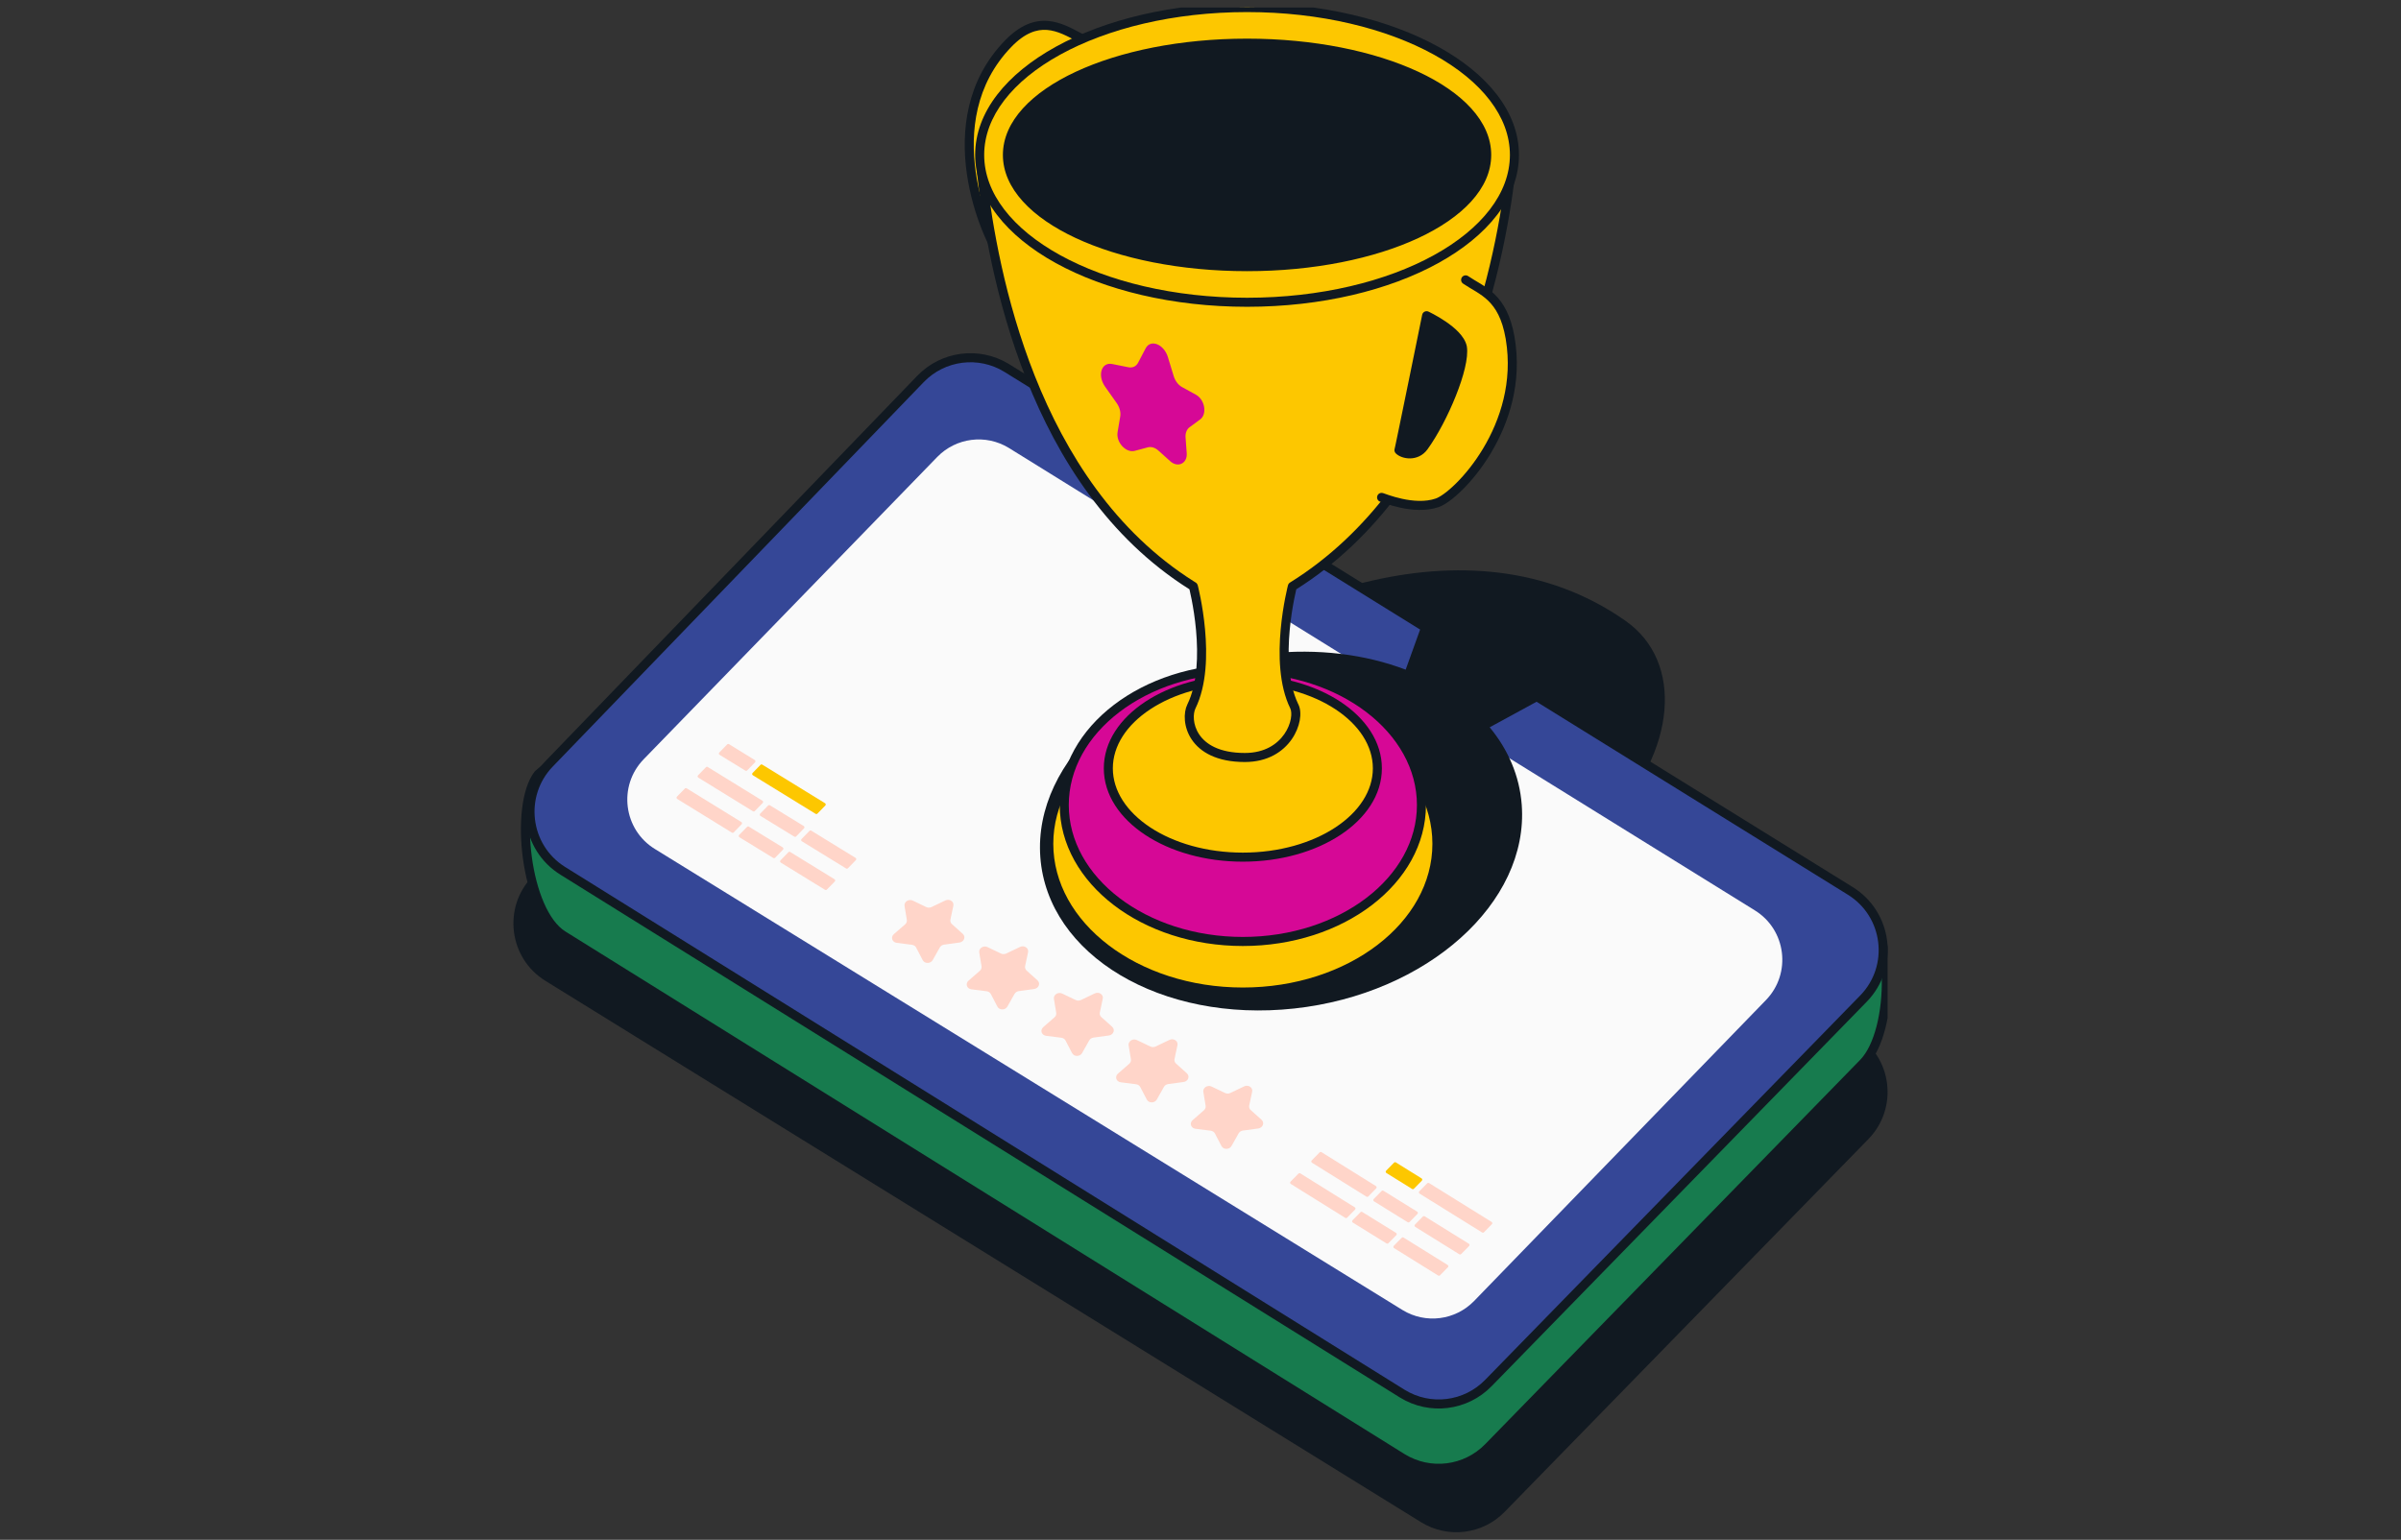 <svg width="159" height="102" viewBox="0 0 159 102" fill="none" xmlns="http://www.w3.org/2000/svg">
<rect x="0" y="0" width="159" height="102" fill="#333333" stroke="none"/>
<g clip-path="url(#clip0_2425_10817)">
<path d="M107.646 41.125C97.217 33.805 83.002 39.803 74.71 46.665C68.268 51.996 73.551 58.089 82.451 59.971C105.389 64.822 115.436 46.593 107.645 41.125H107.646Z" fill="#111921"/>
<path d="M123.729 75.457L99.638 100.154C98.181 101.648 95.886 101.931 94.111 100.838L36.125 64.978C33.696 63.481 33.272 60.117 35.254 58.063L59.084 33.359C60.537 31.853 62.839 31.56 64.622 32.654L122.868 68.521C125.312 70.02 125.731 73.405 123.729 75.458V75.457Z" fill="#111921"/>
<path d="M123.399 70.417L98.564 95.878C97.062 97.418 94.696 97.711 92.866 96.583L37.289 61.962C34.785 60.419 34.038 53.364 35.638 51.3L60.957 29.365C62.455 27.812 64.828 27.51 66.666 28.638L122.993 59.605C125.512 61.151 125.463 68.301 123.399 70.418V70.417Z" fill="#177B4E"/>
<path d="M60.752 29.146C62.346 27.503 64.864 27.184 66.816 28.378L123.137 59.342C123.141 59.344 123.146 59.347 123.15 59.349C123.864 59.788 124.365 60.6 124.692 61.551C125.022 62.508 125.191 63.646 125.214 64.791C125.237 65.938 125.113 67.106 124.85 68.128C124.589 69.143 124.181 70.045 123.613 70.627C123.611 70.63 123.608 70.632 123.606 70.634L98.778 96.088C97.178 97.728 94.659 98.04 92.709 96.838C92.709 96.838 92.708 96.838 92.708 96.838L37.131 62.216V62.216C36.43 61.784 35.883 60.989 35.475 60.055C35.065 59.113 34.781 57.994 34.628 56.866C34.475 55.738 34.452 54.589 34.572 53.584C34.69 52.589 34.952 51.696 35.401 51.116L35.411 51.104C35.42 51.093 35.431 51.083 35.442 51.073L60.752 29.146ZM66.51 28.893C64.791 27.839 62.573 28.121 61.172 29.573C61.166 29.58 61.16 29.586 61.153 29.592L35.857 51.506C35.516 51.96 35.277 52.714 35.166 53.655C35.053 54.602 35.074 55.7 35.221 56.786C35.368 57.872 35.64 58.935 36.024 59.815C36.404 60.687 36.88 61.346 37.42 61.69L37.446 61.706L37.447 61.707L93.022 96.328H93.022C94.734 97.382 96.945 97.108 98.35 95.669L123.185 70.208C123.187 70.206 123.189 70.204 123.191 70.202C123.652 69.726 124.022 68.943 124.271 67.978C124.519 67.015 124.637 65.902 124.616 64.803C124.594 63.704 124.431 62.631 124.127 61.747C123.821 60.859 123.385 60.199 122.842 59.864L66.522 28.901C66.518 28.898 66.514 28.896 66.51 28.893Z" fill="#111921"/>
<path d="M123.399 66.156L98.564 91.617C97.062 93.157 94.696 93.449 92.866 92.321L37.289 57.699C34.785 56.157 34.348 52.688 36.391 50.571L60.958 25.103C62.456 23.55 64.829 23.248 66.666 24.376L122.512 59.004C125.031 60.55 125.464 64.039 123.4 66.156H123.399Z" fill="#354797"/>
<path d="M60.743 24.895C62.325 23.253 64.826 22.924 66.777 24.092L66.823 24.12L66.824 24.121L122.668 58.748C125.351 60.395 125.812 64.111 123.614 66.365C123.61 66.369 123.606 66.373 123.602 66.376L98.778 91.826C97.178 93.466 94.659 93.778 92.709 92.577C92.709 92.576 92.708 92.576 92.708 92.576L37.131 57.954V57.954C34.465 56.31 34 52.617 36.176 50.362L60.743 24.895ZM66.509 24.631C64.791 23.577 62.573 23.86 61.173 25.311H61.173L36.606 50.779C34.711 52.743 35.098 55.951 37.391 57.41L37.446 57.444L37.447 57.445L93.024 92.067H93.024C94.735 93.12 96.946 92.847 98.35 91.407L123.185 65.946L123.194 65.938C125.114 63.958 124.707 60.703 122.356 59.26C122.356 59.26 122.355 59.259 122.355 59.259L66.509 24.631V24.631Z" fill="#111921"/>
<path d="M43.379 56.247L92.881 86.782C94.408 87.715 96.375 87.465 97.62 86.18L116.947 66.246C118.657 64.481 118.292 61.582 116.198 60.298L66.809 29.673C65.283 28.738 63.314 28.987 62.066 30.271L42.627 50.294C40.912 52.06 41.28 54.965 43.379 56.247Z" fill="#FAFAFA"/>
<path d="M98.65 48.178L101.905 46.404L94.113 41.511L93.087 44.361C90.434 43.352 87.286 42.935 83.955 43.298C75.152 44.259 68.408 50.3 68.894 56.791C69.379 63.282 76.909 67.766 85.712 66.806C94.515 65.845 101.258 59.805 100.773 53.313C100.63 51.397 99.872 49.656 98.65 48.178Z" fill="#111921"/>
<path d="M82.305 65.716C89.402 65.716 95.156 61.319 95.156 55.895C95.156 50.47 89.402 46.073 82.305 46.073C75.207 46.073 69.453 50.47 69.453 55.895C69.453 61.319 75.207 65.716 82.305 65.716Z" fill="#FDC700"/>
<path d="M94.857 55.895C94.857 53.296 93.48 50.922 91.211 49.188C88.942 47.454 85.794 46.373 82.305 46.373C78.815 46.373 75.667 47.454 73.398 49.188C71.129 50.922 69.752 53.296 69.752 55.895C69.752 58.493 71.129 60.867 73.398 62.601C75.667 64.335 78.815 65.416 82.305 65.416C85.794 65.416 88.942 64.335 91.211 62.601C93.48 60.867 94.857 58.493 94.857 55.895ZM95.456 55.895C95.456 58.72 93.956 61.257 91.574 63.078C89.191 64.899 85.913 66.016 82.305 66.016C78.696 66.016 75.418 64.899 73.035 63.078C70.653 61.257 69.153 58.72 69.153 55.895C69.153 53.069 70.653 50.532 73.035 48.711C75.418 46.891 78.696 45.773 82.305 45.773C85.913 45.773 89.191 46.891 91.573 48.711C93.956 50.532 95.456 53.069 95.456 55.895Z" fill="#111921"/>
<path d="M82.305 62.366C88.836 62.366 94.131 58.319 94.131 53.327C94.131 48.335 88.836 44.288 82.305 44.288C75.773 44.288 70.478 48.335 70.478 53.327C70.478 58.319 75.773 62.366 82.305 62.366Z" fill="#D60896"/>
<path d="M93.832 53.327C93.832 50.944 92.569 48.766 90.486 47.174C88.402 45.582 85.511 44.588 82.304 44.588C79.098 44.588 76.207 45.582 74.123 47.174C72.04 48.766 70.777 50.944 70.777 53.327C70.777 55.71 72.04 57.888 74.123 59.48C76.207 61.072 79.098 62.066 82.304 62.066C85.511 62.066 88.402 61.072 90.486 59.48C92.569 57.888 93.832 55.71 93.832 53.327ZM94.43 53.327C94.43 55.936 93.046 58.278 90.849 59.957C88.652 61.636 85.63 62.666 82.304 62.666C78.979 62.666 75.957 61.636 73.76 59.957C71.563 58.278 70.178 55.936 70.178 53.327C70.178 50.718 71.563 48.376 73.76 46.697C75.957 45.018 78.979 43.989 82.304 43.989C85.63 43.989 88.652 45.018 90.849 46.697C93.046 48.376 94.43 50.718 94.43 53.327Z" fill="#111921"/>
<path d="M82.305 56.78C87.224 56.78 91.213 54.146 91.213 50.897C91.213 47.647 87.224 45.013 82.305 45.013C77.385 45.013 73.396 47.647 73.396 50.897C73.396 54.146 77.385 56.78 82.305 56.78Z" fill="#FDC700"/>
<path d="M90.914 50.897C90.914 49.405 89.998 48.017 88.439 46.987C86.882 45.959 84.714 45.313 82.305 45.313C79.895 45.313 77.727 45.959 76.17 46.987C74.611 48.017 73.695 49.405 73.695 50.897C73.695 52.388 74.611 53.777 76.17 54.807C77.727 55.835 79.895 56.48 82.305 56.48C84.714 56.48 86.882 55.835 88.439 54.807C89.998 53.777 90.914 52.388 90.914 50.897ZM91.512 50.897C91.512 52.654 90.433 54.208 88.768 55.307C87.101 56.409 84.815 57.08 82.305 57.08C79.794 57.08 77.508 56.409 75.841 55.307C74.175 54.208 73.097 52.654 73.097 50.897C73.097 49.139 74.175 47.586 75.841 46.486C77.508 45.385 79.794 44.714 82.305 44.714C84.815 44.714 87.101 45.385 88.768 46.486C90.433 47.586 91.512 49.139 91.512 50.897Z" fill="#111921"/>
<path d="M69.029 18.442C68.939 18.401 67.251 18.283 66.251 16.974C65.391 15.849 61.795 8.044 66.75 2.907C68.685 0.902 70.186 1.791 71.499 2.489" fill="#FDC700"/>
<path d="M66.583 2.65C67.579 1.637 68.505 1.32 69.38 1.386C70.237 1.45 71 1.884 71.639 2.224C71.785 2.302 71.841 2.483 71.763 2.629C71.686 2.776 71.505 2.831 71.359 2.754C70.685 2.396 70.041 2.037 69.335 1.983C68.661 1.933 67.885 2.163 66.965 3.116C64.575 5.594 64.237 8.722 64.616 11.403C64.806 12.743 65.174 13.962 65.548 14.914C65.924 15.874 66.298 16.543 66.489 16.792L66.489 16.792C66.941 17.385 67.555 17.714 68.081 17.901C68.343 17.994 68.579 18.05 68.756 18.086C68.845 18.103 68.918 18.116 68.975 18.126C69.002 18.13 69.03 18.135 69.052 18.139C69.059 18.141 69.109 18.149 69.153 18.17C69.304 18.238 69.37 18.416 69.301 18.567C69.237 18.706 69.081 18.773 68.939 18.728C68.938 18.728 68.937 18.728 68.936 18.728C68.923 18.725 68.903 18.722 68.874 18.717C68.818 18.707 68.737 18.693 68.639 18.674C68.443 18.634 68.177 18.571 67.881 18.466C67.29 18.256 66.561 17.873 66.013 17.157V17.157C65.774 16.843 65.376 16.114 64.991 15.134C64.604 14.146 64.221 12.882 64.024 11.487C63.63 8.701 63.97 5.358 66.535 2.699L66.583 2.65Z" fill="#111921"/>
<path d="M78.897 46.796C80.339 43.864 79.028 38.846 79.028 38.846C68.269 32.16 65.719 17.789 64.992 11.381H100.051C99.327 17.789 96.339 32.16 85.583 38.846C85.583 38.846 84.273 43.864 85.714 46.796C86.125 47.632 85.28 50.178 82.437 50.178C78.861 50.178 78.465 47.674 78.897 46.796Z" fill="#FDC700"/>
<path d="M100.051 11.081C100.136 11.081 100.218 11.117 100.274 11.181C100.331 11.245 100.358 11.33 100.349 11.414C99.984 14.636 99.051 19.861 96.855 25.125C94.673 30.355 91.234 35.646 85.844 39.036C85.838 39.064 85.83 39.097 85.821 39.135C85.789 39.275 85.744 39.479 85.695 39.733C85.596 40.242 85.479 40.951 85.406 41.749C85.262 43.335 85.299 45.216 85.951 46.598L85.983 46.663V46.663C86.125 46.953 86.142 47.342 86.07 47.732C85.996 48.13 85.823 48.567 85.541 48.972C84.972 49.791 83.96 50.478 82.437 50.478C80.575 50.478 79.476 49.822 78.915 48.983C78.37 48.168 78.361 47.208 78.629 46.663C79.311 45.276 79.352 43.36 79.205 41.749C79.133 40.951 79.016 40.242 78.917 39.733C78.867 39.479 78.823 39.275 78.79 39.135C78.781 39.097 78.774 39.064 78.767 39.036C73.374 35.644 70.044 30.351 67.97 25.12C65.883 19.855 65.059 14.631 64.694 11.415C64.685 11.33 64.712 11.245 64.768 11.181C64.825 11.117 64.906 11.081 64.992 11.081H100.051ZM65.328 11.681C65.708 14.892 66.537 19.881 68.526 24.899C70.57 30.053 73.829 35.213 79.062 38.514L79.186 38.591L79.198 38.599C79.257 38.64 79.299 38.701 79.318 38.77L79.028 38.846C79.318 38.77 79.318 38.77 79.318 38.77C79.318 38.77 79.318 38.771 79.318 38.771C79.318 38.771 79.318 38.771 79.318 38.772C79.318 38.773 79.319 38.774 79.319 38.775C79.32 38.778 79.321 38.782 79.322 38.787C79.325 38.797 79.328 38.812 79.333 38.831C79.343 38.87 79.356 38.927 79.373 39C79.407 39.146 79.453 39.357 79.504 39.619C79.606 40.142 79.726 40.871 79.801 41.695C79.95 43.326 79.925 45.384 79.166 46.928C79.002 47.262 78.974 47.994 79.413 48.65C79.836 49.283 80.723 49.879 82.437 49.879C83.758 49.879 84.589 49.293 85.05 48.63C85.284 48.294 85.423 47.937 85.481 47.623C85.541 47.3 85.509 47.057 85.446 46.928C84.686 45.384 84.662 43.326 84.81 41.695C84.885 40.871 85.005 40.142 85.107 39.619C85.158 39.357 85.204 39.146 85.238 39C85.255 38.927 85.269 38.87 85.278 38.831C85.283 38.812 85.287 38.797 85.289 38.787C85.291 38.782 85.292 38.778 85.293 38.775C85.293 38.774 85.293 38.773 85.293 38.772C85.293 38.771 85.293 38.771 85.293 38.771C85.293 38.771 85.294 38.77 85.294 38.77C85.294 38.77 85.305 38.773 85.583 38.846L85.294 38.77C85.313 38.696 85.36 38.632 85.425 38.591C90.732 35.293 94.135 30.09 96.303 24.894C98.397 19.876 99.329 14.887 99.715 11.681H65.328Z" fill="#111921"/>
<path d="M97.058 18.54C98.134 19.272 99.526 19.624 100.002 22.372C101.016 28.227 96.519 32.841 95.182 33.305C93.629 33.845 91.591 32.964 91.492 32.949" fill="#FDC700"/>
<path d="M96.81 18.372C96.903 18.235 97.089 18.199 97.225 18.292C97.489 18.471 97.754 18.616 98.062 18.806C98.359 18.99 98.669 19.201 98.962 19.484C99.558 20.058 100.05 20.895 100.296 22.32H100.296C100.819 25.338 99.92 28.028 98.73 30.014C98.135 31.008 97.463 31.831 96.852 32.437C96.251 33.034 95.68 33.45 95.28 33.588L95.28 33.588C94.425 33.885 93.462 33.787 92.728 33.628C92.357 33.548 92.033 33.45 91.797 33.371C91.68 33.332 91.583 33.298 91.514 33.273C91.479 33.26 91.454 33.251 91.436 33.245C91.429 33.243 91.425 33.241 91.422 33.24C91.272 33.204 91.173 33.059 91.197 32.904C91.221 32.74 91.374 32.628 91.537 32.653C91.577 32.659 91.621 32.675 91.63 32.678C91.653 32.686 91.683 32.697 91.716 32.708C91.784 32.733 91.875 32.765 91.986 32.802C92.209 32.876 92.51 32.968 92.855 33.042C93.553 33.193 94.385 33.265 95.084 33.022H95.084C95.352 32.929 95.844 32.594 96.431 32.011C97.008 31.439 97.648 30.656 98.217 29.706C99.347 27.82 100.185 25.3 99.718 22.489L99.707 22.423C99.478 21.101 99.036 20.387 98.547 19.916C98.299 19.676 98.029 19.49 97.748 19.316C97.477 19.149 97.164 18.975 96.889 18.788C96.753 18.695 96.717 18.509 96.81 18.372Z" fill="#111921"/>
<path d="M94.472 20.915C94.472 20.915 92.695 29.657 92.641 29.819C92.919 30.098 93.795 30.275 94.293 29.585C95.591 27.787 97.058 24.297 96.842 22.992C96.613 21.913 94.472 20.915 94.472 20.915Z" fill="#111921"/>
<path d="M94.338 20.647C94.419 20.606 94.516 20.604 94.599 20.643L94.472 20.915C94.597 20.647 94.599 20.643 94.599 20.643C94.599 20.643 94.599 20.643 94.599 20.643C94.599 20.643 94.599 20.643 94.599 20.643C94.6 20.643 94.6 20.644 94.601 20.644C94.602 20.645 94.604 20.645 94.606 20.646C94.611 20.649 94.618 20.652 94.626 20.656C94.643 20.664 94.667 20.676 94.698 20.691C94.76 20.722 94.847 20.767 94.953 20.824C95.163 20.937 95.447 21.101 95.74 21.301C96.031 21.5 96.339 21.739 96.592 22.006C96.833 22.26 97.047 22.562 97.127 22.897L97.135 22.93L97.137 22.943C97.201 23.33 97.138 23.841 97.008 24.389C96.877 24.946 96.668 25.575 96.413 26.215C95.905 27.491 95.203 28.837 94.535 29.761C94.223 30.193 93.786 30.356 93.391 30.365C93.015 30.373 92.64 30.242 92.43 30.031C92.35 29.951 92.322 29.832 92.357 29.724C92.354 29.733 92.36 29.712 92.379 29.628C92.394 29.556 92.416 29.455 92.443 29.328C92.496 29.074 92.57 28.72 92.657 28.299C92.831 27.456 93.058 26.349 93.284 25.246C93.509 24.143 93.733 23.045 93.901 22.223C93.984 21.812 94.054 21.47 94.103 21.231C94.127 21.111 94.146 21.017 94.159 20.953C94.166 20.921 94.171 20.896 94.174 20.88C94.176 20.872 94.177 20.865 94.178 20.861C94.178 20.859 94.179 20.857 94.179 20.856L94.179 20.855C94.179 20.855 94.179 20.855 94.472 20.915L94.179 20.855C94.197 20.765 94.256 20.688 94.338 20.647ZM94.487 22.343C94.32 23.165 94.096 24.263 93.87 25.366C93.645 26.469 93.417 27.577 93.243 28.42C93.156 28.841 93.082 29.197 93.028 29.452C93.009 29.543 92.992 29.622 92.978 29.687C93.076 29.732 93.216 29.769 93.378 29.765C93.615 29.76 93.864 29.667 94.05 29.409C94.681 28.535 95.362 27.236 95.857 25.992C96.105 25.371 96.303 24.771 96.426 24.251C96.55 23.726 96.59 23.313 96.548 23.048C96.505 22.858 96.372 22.644 96.158 22.419C95.945 22.195 95.675 21.982 95.403 21.797C95.14 21.617 94.883 21.468 94.687 21.361C94.638 21.6 94.57 21.938 94.487 22.343Z" fill="#111921"/>
<path d="M77.342 23.66L77.725 24.914C77.823 25.234 78.03 25.505 78.277 25.641L79.201 26.149C79.794 26.475 79.95 27.436 79.481 27.781L78.773 28.303C78.588 28.44 78.49 28.691 78.511 28.974L78.588 30.025C78.638 30.699 78 31.008 77.496 30.553L76.707 29.843C76.495 29.652 76.233 29.573 76.008 29.634L75.145 29.866C74.571 30.022 73.895 29.299 74.009 28.628L74.185 27.587C74.233 27.309 74.145 26.979 73.95 26.702L73.184 25.618C72.658 24.874 72.933 23.969 73.655 24.114L74.725 24.328C75.001 24.383 75.242 24.27 75.37 24.024L75.865 23.077C76.198 22.442 77.08 22.799 77.343 23.659L77.342 23.66Z" fill="#D60896"/>
<path d="M82.583 20.024C92.362 20.024 100.289 15.653 100.289 10.262C100.289 4.87 92.362 0.5 82.583 0.5C72.804 0.5 64.876 4.87 64.876 10.262C64.876 15.653 72.804 20.024 82.583 20.024Z" fill="#FDC700"/>
<path d="M99.99 10.262C99.99 7.726 98.122 5.366 94.959 3.622C91.807 1.884 87.432 0.8 82.583 0.8C77.734 0.8 73.359 1.884 70.206 3.622C67.043 5.366 65.175 7.726 65.175 10.262C65.175 12.798 67.043 15.158 70.206 16.902C73.359 18.64 77.734 19.724 82.583 19.724C87.432 19.724 91.807 18.64 94.959 16.902C98.122 15.158 99.99 12.798 99.99 10.262ZM100.589 10.262C100.589 13.117 98.493 15.638 95.248 17.427C91.991 19.222 87.513 20.323 82.583 20.323C77.653 20.323 73.174 19.222 69.918 17.427C66.672 15.638 64.577 13.117 64.577 10.262C64.577 7.406 66.672 4.886 69.918 3.097C73.174 1.301 77.653 0.2 82.583 0.2C87.513 0.2 91.991 1.301 95.248 3.097C98.493 4.886 100.589 7.406 100.589 10.262Z" fill="#111921"/>
<path d="M82.583 17.663C91.347 17.663 98.452 14.35 98.452 10.262C98.452 6.174 91.347 2.86 82.583 2.86C73.818 2.86 66.713 6.174 66.713 10.262C66.713 14.35 73.818 17.663 82.583 17.663Z" fill="#111921"/>
<path d="M98.153 10.262C98.153 8.404 96.527 6.628 93.678 5.3C90.854 3.983 86.931 3.16 82.583 3.16C78.234 3.16 74.311 3.983 71.487 5.3C68.639 6.628 67.012 8.404 67.012 10.262C67.012 12.12 68.639 13.895 71.487 15.224C74.311 16.541 78.234 17.364 82.583 17.364C86.931 17.364 90.854 16.541 93.678 15.224C96.527 13.895 98.153 12.12 98.153 10.262ZM98.752 10.262C98.751 12.492 96.826 14.417 93.93 15.767C91.011 17.129 86.999 17.963 82.583 17.963C78.167 17.963 74.155 17.129 71.235 15.767C68.34 14.417 66.414 12.492 66.414 10.262C66.414 8.032 68.34 6.106 71.235 4.756C74.155 3.395 78.167 2.56 82.583 2.56C86.999 2.56 91.011 3.395 93.93 4.756C96.826 6.106 98.752 8.032 98.752 10.262Z" fill="#111921"/>
<path d="M53.727 55.026L56.656 56.828C56.71 56.861 56.719 56.935 56.674 56.98L56.152 57.516C56.12 57.549 56.069 57.555 56.031 57.531L53.101 55.729C53.047 55.696 53.038 55.622 53.083 55.577L53.605 55.041C53.637 55.008 53.688 55.002 53.727 55.026ZM50.987 53.347L53.227 54.719C53.281 54.752 53.29 54.827 53.246 54.872L52.724 55.407C52.692 55.44 52.642 55.446 52.602 55.422L50.362 54.05C50.309 54.017 50.3 53.942 50.343 53.897L50.866 53.362C50.897 53.329 50.948 53.323 50.987 53.347ZM46.869 50.809L50.488 53.04C50.541 53.073 50.551 53.147 50.507 53.192L49.984 53.728C49.952 53.761 49.902 53.767 49.863 53.742L46.244 51.512C46.19 51.479 46.181 51.405 46.225 51.36L46.747 50.824C46.78 50.791 46.83 50.785 46.869 50.809ZM52.332 56.44L55.261 58.242C55.315 58.275 55.324 58.349 55.279 58.394L54.757 58.929C54.725 58.962 54.675 58.968 54.636 58.944L51.706 57.142C51.653 57.109 51.644 57.035 51.688 56.99L52.21 56.455C52.242 56.422 52.293 56.416 52.332 56.44ZM49.592 54.76L51.832 56.132C51.886 56.165 51.895 56.239 51.851 56.284L51.329 56.82C51.297 56.853 51.247 56.859 51.207 56.835L48.968 55.462C48.914 55.429 48.905 55.355 48.948 55.31L49.471 54.775C49.502 54.742 49.553 54.736 49.592 54.76ZM45.474 52.222L49.093 54.453C49.146 54.486 49.155 54.56 49.111 54.605L48.589 55.14C48.556 55.173 48.506 55.179 48.467 55.155L44.848 52.925C44.795 52.892 44.785 52.817 44.83 52.772L45.352 52.237C45.384 52.204 45.435 52.198 45.474 52.222Z" fill="#FFD5C9"/>
<path d="M50.482 50.653L54.636 53.208C54.689 53.241 54.698 53.315 54.654 53.36L54.132 53.895C54.1 53.928 54.049 53.934 54.01 53.91L49.857 51.356C49.803 51.323 49.794 51.249 49.838 51.204L50.361 50.668C50.392 50.635 50.443 50.629 50.482 50.653Z" fill="#FDC700"/>
<path d="M48.278 49.297L49.982 50.346C50.036 50.379 50.045 50.454 50.001 50.499L49.479 51.034C49.447 51.067 49.396 51.073 49.357 51.049L47.652 50C47.598 49.967 47.589 49.893 47.634 49.848L48.156 49.312C48.188 49.28 48.239 49.274 48.278 49.297ZM94.348 80.573L97.269 82.388C97.322 82.421 97.331 82.495 97.287 82.54L96.762 83.073C96.73 83.106 96.679 83.112 96.64 83.088L93.72 81.272C93.666 81.239 93.657 81.165 93.702 81.12L94.226 80.587C94.259 80.555 94.309 80.549 94.348 80.573ZM91.616 78.88L93.849 80.263C93.903 80.296 93.912 80.371 93.867 80.415L93.343 80.948C93.31 80.981 93.26 80.987 93.221 80.963L90.988 79.579C90.934 79.546 90.926 79.472 90.97 79.427L91.495 78.894C91.527 78.862 91.577 78.856 91.616 78.88ZM87.511 76.322L91.119 78.57C91.172 78.603 91.181 78.678 91.137 78.723L90.612 79.256C90.58 79.288 90.529 79.294 90.491 79.27L86.882 77.022C86.829 76.989 86.82 76.915 86.864 76.87L87.389 76.337C87.421 76.304 87.472 76.298 87.511 76.322ZM92.946 81.979L95.867 83.795C95.921 83.828 95.93 83.902 95.885 83.947L95.36 84.48C95.328 84.513 95.278 84.519 95.239 84.495L92.318 82.679C92.265 82.646 92.256 82.572 92.3 82.527L92.825 81.993C92.857 81.961 92.907 81.955 92.946 81.979ZM90.215 80.286L92.448 81.669C92.502 81.702 92.51 81.777 92.466 81.822L91.941 82.355C91.909 82.387 91.859 82.393 91.82 82.369L89.586 80.986C89.533 80.953 89.524 80.878 89.569 80.833L90.093 80.3C90.126 80.268 90.176 80.262 90.215 80.286ZM86.109 77.728L89.717 79.976C89.77 80.009 89.779 80.084 89.735 80.129L89.21 80.662C89.178 80.694 89.127 80.7 89.088 80.676L85.48 78.428C85.427 78.395 85.418 78.321 85.462 78.276L85.987 77.743C86.019 77.71 86.07 77.704 86.109 77.728ZM94.637 78.37L98.778 80.944C98.832 80.977 98.841 81.051 98.796 81.096L98.272 81.629C98.239 81.661 98.189 81.667 98.15 81.643L94.009 79.069C93.955 79.036 93.946 78.962 93.991 78.917L94.516 78.384C94.548 78.352 94.598 78.346 94.637 78.37Z" fill="#FFD5C9"/>
<path d="M92.439 77.003L94.139 78.059C94.192 78.092 94.201 78.167 94.157 78.212L93.632 78.745C93.6 78.777 93.55 78.783 93.511 78.759L91.811 77.703C91.757 77.67 91.748 77.595 91.793 77.55L92.317 77.017C92.35 76.985 92.4 76.979 92.439 77.003Z" fill="#FDC700"/>
<path d="M63.54 62.435C63.844 62.394 63.973 62.055 63.758 61.862L63.038 61.214C62.953 61.138 62.916 61.027 62.939 60.918L63.134 59.998C63.192 59.723 62.88 59.516 62.606 59.647L61.687 60.086C61.578 60.138 61.45 60.139 61.344 60.088L60.445 59.658C60.177 59.53 59.855 59.741 59.901 60.015L60.053 60.933C60.071 61.042 60.028 61.153 59.94 61.231L59.189 61.885C58.966 62.081 59.079 62.418 59.381 62.457L60.394 62.586C60.514 62.601 60.617 62.669 60.668 62.768L61.103 63.602C61.233 63.851 61.624 63.849 61.766 63.599L62.239 62.76C62.296 62.66 62.401 62.591 62.522 62.575L63.541 62.436L63.54 62.435ZM68.487 65.514C68.791 65.473 68.92 65.134 68.705 64.941L67.985 64.293C67.9 64.217 67.863 64.106 67.886 63.997L68.081 63.077C68.139 62.802 67.827 62.595 67.553 62.726L66.634 63.165C66.525 63.217 66.397 63.218 66.291 63.167L65.392 62.737C65.124 62.609 64.802 62.82 64.848 63.094L65 64.012C65.018 64.121 64.975 64.232 64.887 64.31L64.136 64.964C63.913 65.16 64.026 65.498 64.328 65.536L65.341 65.665C65.461 65.68 65.564 65.748 65.615 65.847L66.05 66.681C66.18 66.93 66.571 66.928 66.713 66.677L67.186 65.839C67.243 65.739 67.348 65.67 67.469 65.654L68.488 65.515L68.487 65.514ZM73.434 68.594C73.738 68.552 73.866 68.214 73.652 68.021L72.932 67.373C72.847 67.296 72.809 67.185 72.832 67.077L73.028 66.156C73.085 65.882 72.774 65.674 72.5 65.806L71.581 66.245C71.472 66.297 71.343 66.297 71.237 66.246L70.338 65.817C70.07 65.689 69.749 65.9 69.794 66.173L69.946 67.092C69.964 67.2 69.922 67.312 69.833 67.389L69.083 68.044C68.859 68.24 68.972 68.577 69.274 68.615L70.287 68.744C70.407 68.759 70.51 68.828 70.561 68.927L70.996 69.761C71.126 70.01 71.518 70.008 71.659 69.757L72.133 68.918C72.189 68.819 72.294 68.75 72.415 68.734L73.434 68.594L73.434 68.594ZM78.381 71.674C78.685 71.632 78.813 71.293 78.599 71.1L77.879 70.453C77.794 70.376 77.756 70.265 77.779 70.156L77.974 69.236C78.032 68.962 77.721 68.754 77.447 68.885L76.528 69.324C76.419 69.376 76.29 69.377 76.184 69.326L75.285 68.897C75.017 68.768 74.696 68.98 74.741 69.253L74.893 70.171C74.911 70.28 74.869 70.392 74.78 70.469L74.03 71.124C73.806 71.319 73.919 71.657 74.221 71.695L75.234 71.824C75.354 71.839 75.457 71.907 75.508 72.006L75.944 72.84C76.073 73.089 76.465 73.087 76.606 72.837L77.08 71.998C77.136 71.898 77.241 71.829 77.362 71.813L78.381 71.674L78.381 71.674ZM83.327 74.753C83.631 74.711 83.76 74.372 83.545 74.179L82.825 73.532C82.74 73.455 82.702 73.344 82.726 73.236L82.921 72.315C82.979 72.04 82.667 71.833 82.393 71.964L81.474 72.403C81.365 72.455 81.236 72.456 81.13 72.405L80.232 71.976C79.963 71.847 79.642 72.058 79.688 72.332L79.84 73.251C79.858 73.359 79.815 73.471 79.727 73.548L78.976 74.203C78.752 74.398 78.865 74.736 79.168 74.774L80.181 74.903C80.3 74.918 80.403 74.986 80.455 75.085L80.89 75.919C81.02 76.168 81.411 76.166 81.552 75.916L82.026 75.077C82.082 74.977 82.188 74.909 82.309 74.892L83.328 74.753L83.327 74.753Z" fill="#FFD5C9"/>
</g>
<defs>
<clipPath id="clip0_2425_10817">
<rect width="91" height="101" fill="white" transform="translate(34 0.5)"/>
</clipPath>
</defs>
</svg>

